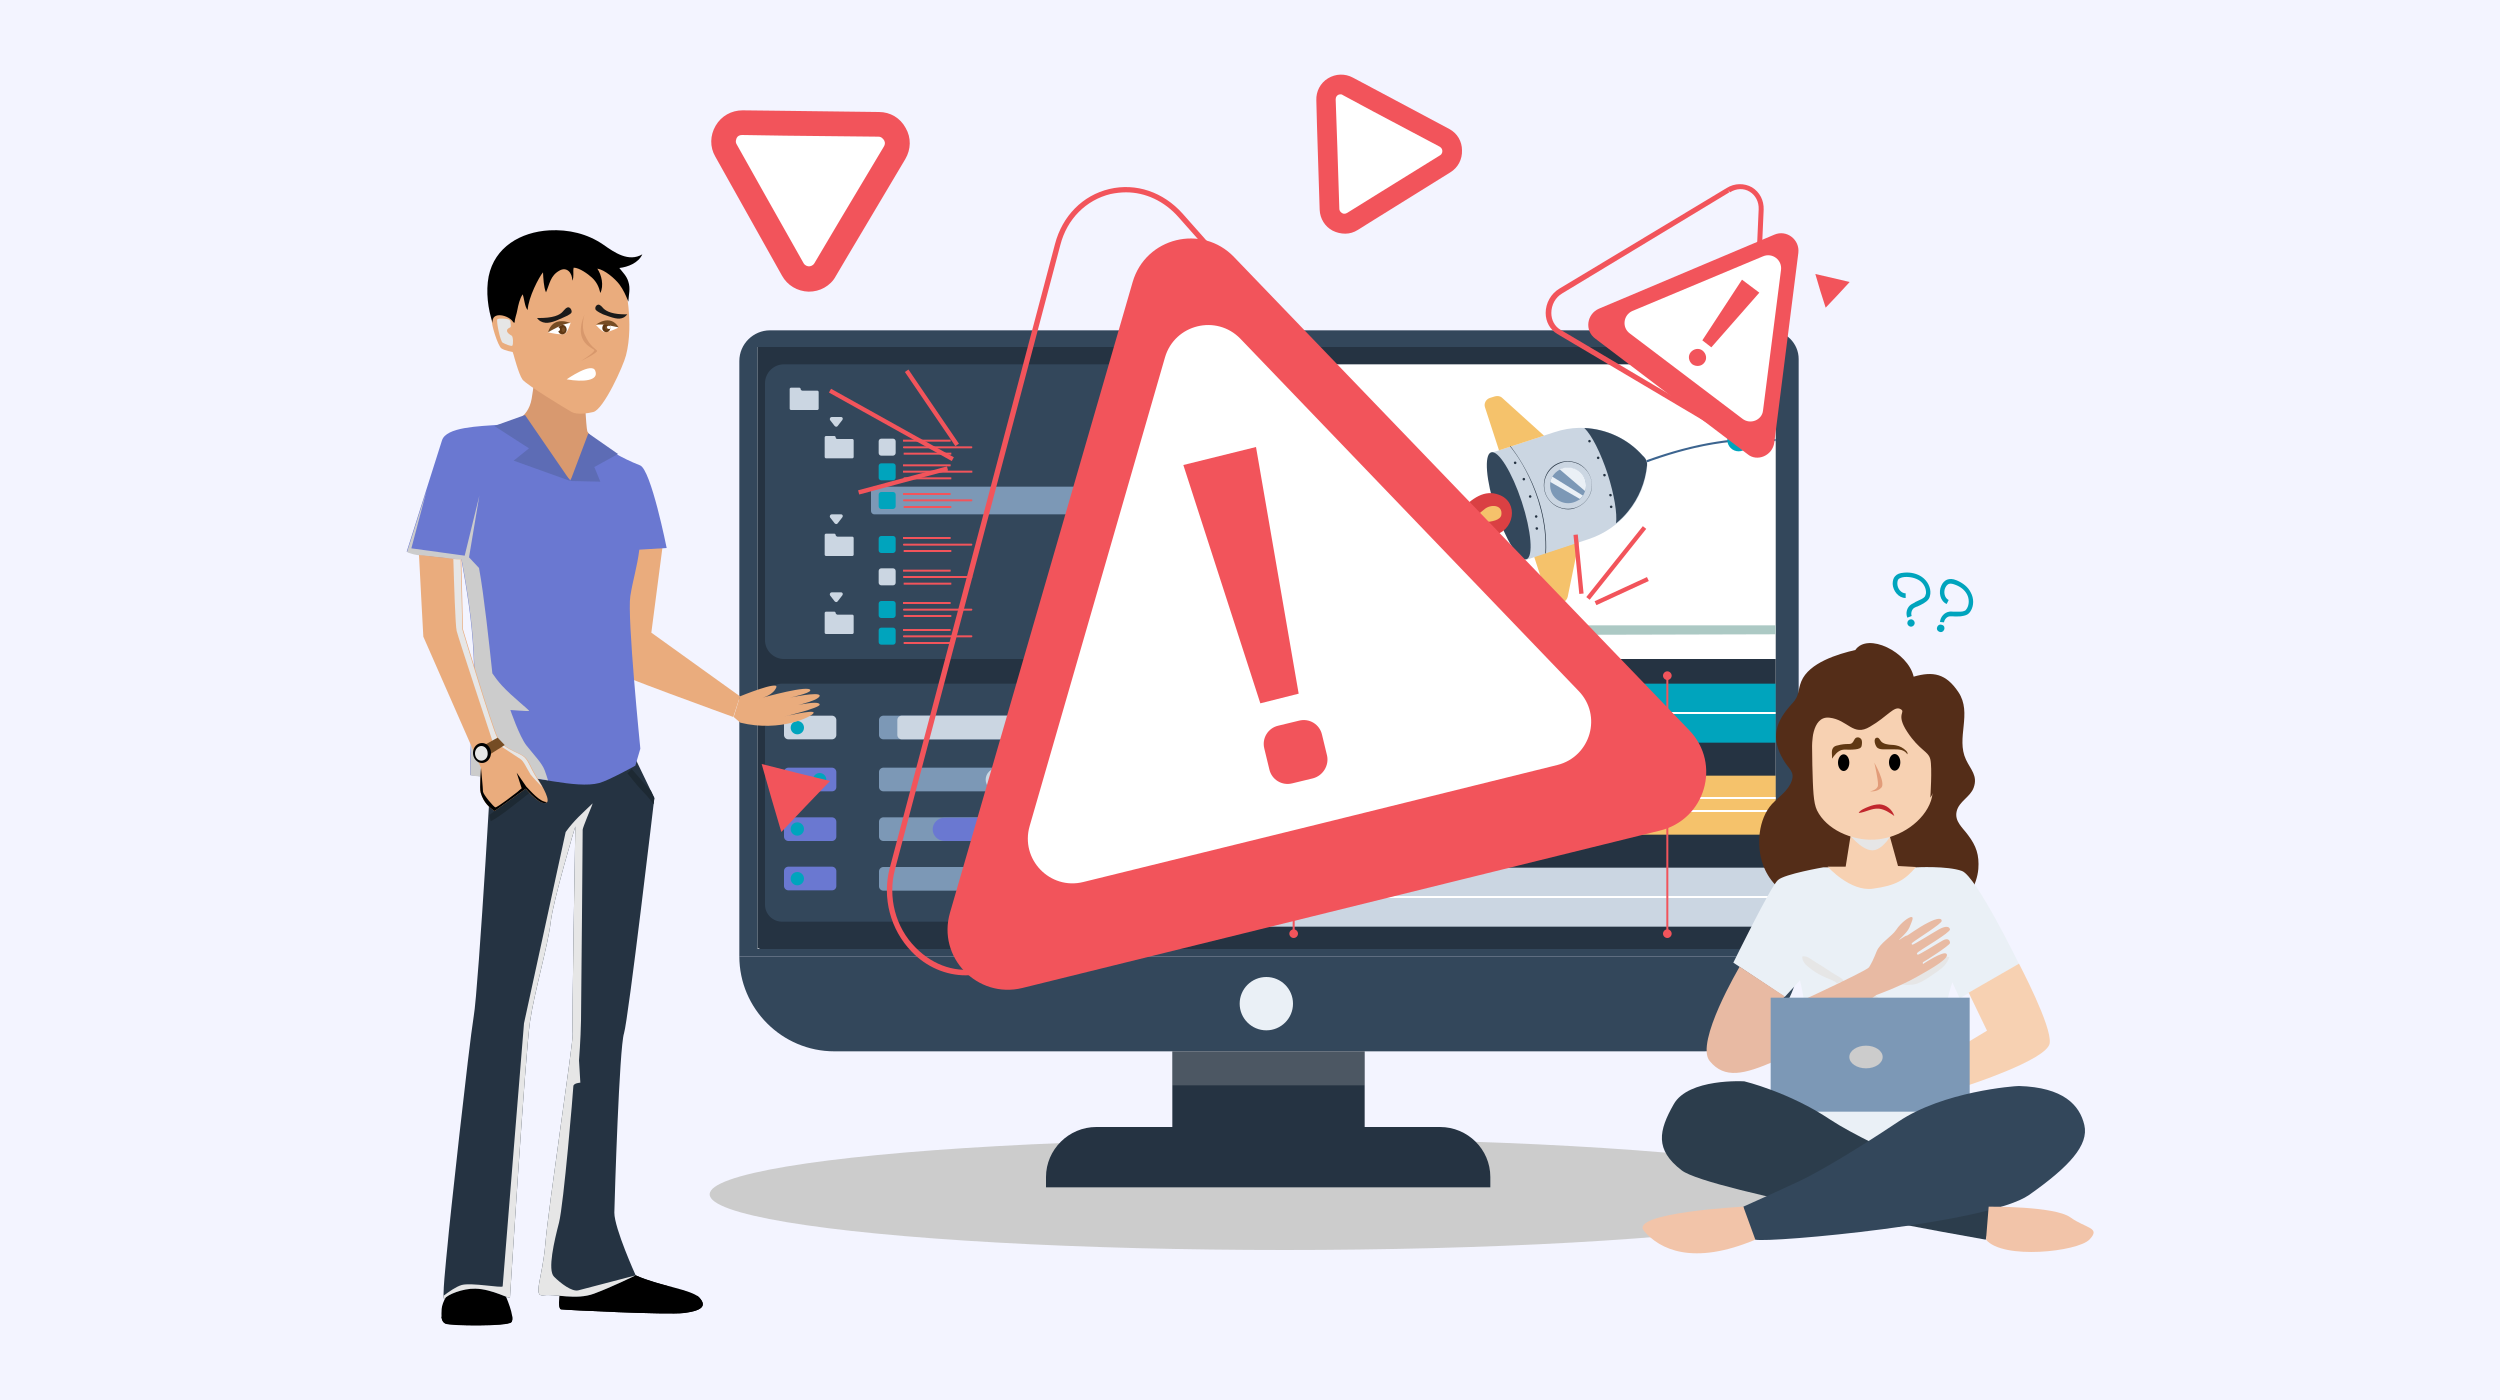 <?xml version="1.0" encoding="utf-8"?>
<!-- Generator: Adobe Illustrator 23.0.1, SVG Export Plug-In . SVG Version: 6.00 Build 0)  -->
<svg version="1.1" xmlns="http://www.w3.org/2000/svg" xmlns:xlink="http://www.w3.org/1999/xlink" x="0px" y="0px"
	 viewBox="0 0 750 420" style="enable-background:new 0 0 750 420;" xml:space="preserve">
<style type="text/css">
	.st0{fill:#F3F4FF;}
	.st1{fill:#CCCCCC;}
	.st2{fill:#33475B;}
	.st3{fill:#253342;}
	.st4{opacity:0.2;fill:#E6E6E6;}
	.st5{fill:#EAF0F6;}
	.st6{fill:url(#SVGID_1_);}
	.st7{clip-path:url(#SVGID_3_);}
	.st8{fill:#FFFFFF;}
	.st9{fill:#00A4BD;}
	.st10{fill:#F5C26B;}
	.st11{fill:#CBD6E2;}
	.st12{fill:#F2545B;}
	.st13{fill:#7C98B6;}
	.st14{fill:#6A78D1;}
	.st15{fill:#73A0D1;}
	.st16{fill:#ACC9C4;}
	.st17{fill:#DA4043;}
	.st18{fill:#321832;}
	.st19{fill:#3C648F;}
	.st20{fill:#542D18;}
	.st21{fill:#F7D1B2;}
	.st22{fill:#E6E6E6;}
	.st23{fill:#E8BAA3;}
	.st24{fill:#2C3D4C;}
	.st25{fill:#F2C4A9;}
	.st26{fill:#E29C79;}
	.st27{fill:#603813;}
	.st28{fill:#C1272D;}
	.st29{fill-rule:evenodd;clip-rule:evenodd;}
	.st30{fill-rule:evenodd;clip-rule:evenodd;fill:#253342;}
	.st31{fill-rule:evenodd;clip-rule:evenodd;fill:#E6E6E6;}
	.st32{fill-rule:evenodd;clip-rule:evenodd;fill:#1D2933;}
	.st33{fill-rule:evenodd;clip-rule:evenodd;fill:#EAAC7D;}
	.st34{fill-rule:evenodd;clip-rule:evenodd;fill:#6A78D1;}
	.st35{fill-rule:evenodd;clip-rule:evenodd;fill:#CCCCCC;}
	.st36{fill-rule:evenodd;clip-rule:evenodd;fill:#D8996F;}
	.st37{fill-rule:evenodd;clip-rule:evenodd;fill:#754C24;}
	.st38{fill-rule:evenodd;clip-rule:evenodd;fill:#5D6CB5;}
	.st39{fill:#EAAC7D;}
	.st40{fill:#1A1A1A;}
	.st41{fill:#D8986C;}
	.st42{fill:#754C24;}
</style>
<g id="Layer_2">
	<rect x="0" y="0" class="st0" width="750" height="420"/>
</g>
<g id="Layer_1">
	<g>
		<g>
			<ellipse class="st1" cx="385.4" cy="358.3" rx="172.5" ry="16.7"/>
			<path class="st2" d="M539.7,286.9H221.8V108.3c0-5.1,4.2-9.2,9.2-9.2h300c4.7,0,8.6,3.9,8.6,8.6V286.9z"/>
			<path class="st2" d="M511.2,315.4H250.3c-15.7,0-28.5-12.8-28.5-28.5l0,0h317.9l0,0C539.7,302.6,526.9,315.4,511.2,315.4z"/>
			<rect x="351.7" y="315.4" class="st3" width="57.7" height="32.2"/>
			<rect x="351.7" y="315.4" class="st4" width="57.7" height="10.2"/>
			<path class="st3" d="M447.2,356.2H313.8v-3.1c0-8.2,6.8-15,15.1-15h103.1c8.3,0,15.1,6.7,15.1,15V356.2z"/>
			<circle class="st5" cx="379.9" cy="301.1" r="8"/>
			<linearGradient id="SVGID_1_" gradientUnits="userSpaceOnUse" x1="379.945" y1="-198.753" x2="379.945" y2="311.003">
				<stop  offset="0" style="stop-color:#FFFFFF"/>
				<stop  offset="1" style="stop-color:#FFFFFF"/>
			</linearGradient>
			<rect x="227.3" y="104.1" class="st6" width="305.4" height="180.6"/>
			<g>
				<defs>
					<rect id="SVGID_2_" x="227.3" y="104.1" width="305.4" height="180.6"/>
				</defs>
				<clipPath id="SVGID_3_">
					<use xlink:href="#SVGID_2_"  style="overflow:visible;"/>
				</clipPath>
				<g class="st7">
					<path class="st3" d="M577.6,285H230c-3.6,0-6.5-2.9-6.5-6.5V108.7c0-2.7,2.2-4.8,4.8-4.8h349.3c3.6,0,6.5,2.9,6.5,6.5v168.2
						C584.1,282.1,581.2,285,577.6,285z"/>
					<path class="st2" d="M343.4,197.7H235.2c-3.1,0-5.7-2.5-5.7-5.7v-77c0-3.1,2.5-5.7,5.7-5.7h108.2c3.1,0,5.7,2.5,5.7,5.7v77
						C349.1,195.2,346.5,197.7,343.4,197.7z"/>
					<path class="st8" d="M566.8,197.7H360.3c-2.5,0-4.5-2-4.5-4.5v-79.4c0-2.5,2-4.5,4.5-4.5h206.5c2.5,0,4.5,2,4.5,4.5v79.4
						C571.3,195.7,569.3,197.7,566.8,197.7z"/>
					<path class="st2" d="M344,276.5H234.6c-2.8,0-5.1-2.3-5.1-5.1v-61.2c0-2.8,2.3-5.1,5.1-5.1H344c2.8,0,5.1,2.3,5.1,5.1v61.2
						C349.1,274.2,346.8,276.5,344,276.5z"/>
					<path class="st9" d="M568.1,222.8h-209c-1.8,0-3.2-1.5-3.2-3.2v-11.3c0-1.8,1.5-3.2,3.2-3.2h209c1.8,0,3.2,1.5,3.2,3.2v11.3
						C571.3,221.4,569.9,222.8,568.1,222.8z"/>
					<path class="st10" d="M568.1,250.4h-209c-1.8,0-3.2-1.5-3.2-3.2v-11.3c0-1.8,1.5-3.2,3.2-3.2h209c1.8,0,3.2,1.5,3.2,3.2v11.3
						C571.3,249,569.9,250.4,568.1,250.4z"/>
					<path class="st11" d="M568.1,278h-209c-1.8,0-3.2-1.5-3.2-3.2v-11.3c0-1.8,1.5-3.2,3.2-3.2h209c1.8,0,3.2,1.5,3.2,3.2v11.3
						C571.3,276.5,569.9,278,568.1,278z"/>
					<g>
						<rect x="355.8" y="239.1" class="st8" width="215.5" height="0.6"/>
					</g>
					<g>
						<rect x="355.8" y="243" class="st8" width="215.5" height="0.6"/>
					</g>
					<g>
						<rect x="355.8" y="268.8" class="st8" width="215.5" height="0.6"/>
					</g>
					<g>
						<rect x="355.8" y="213.6" class="st8" width="215.5" height="0.6"/>
					</g>
					<g>
						<g>
							<rect x="387.8" y="202.9" class="st12" width="0.6" height="77.9"/>
						</g>
						<path class="st12" d="M386.8,202.7c0-0.7,0.6-1.3,1.3-1.3s1.3,0.6,1.3,1.3c0,0.7-0.6,1.3-1.3,1.3S386.8,203.4,386.8,202.7z"/>
						<path class="st12" d="M386.8,280.1c0-0.7,0.6-1.3,1.3-1.3s1.3,0.6,1.3,1.3c0,0.7-0.6,1.3-1.3,1.3S386.8,280.8,386.8,280.1z"/>
					</g>
					<g>
						<g>
							<rect x="499.9" y="202.9" class="st12" width="0.6" height="77.9"/>
						</g>
						<path class="st12" d="M498.9,202.7c0-0.7,0.6-1.3,1.3-1.3s1.3,0.6,1.3,1.3c0,0.7-0.6,1.3-1.3,1.3S498.9,203.4,498.9,202.7z"/>
						<path class="st12" d="M498.9,280.1c0-0.7,0.6-1.3,1.3-1.3s1.3,0.6,1.3,1.3c0,0.7-0.6,1.3-1.3,1.3S498.9,280.8,498.9,280.1z"/>
					</g>
					<path class="st13" d="M336,221.8h-71c-0.7,0-1.3-0.6-1.3-1.3V216c0-0.7,0.6-1.3,1.3-1.3h71c0.7,0,1.3,0.6,1.3,1.3v4.5
						C337.2,221.2,336.7,221.8,336,221.8z"/>
					<path class="st11" d="M303.2,221.8h-32.7c-0.7,0-1.3-0.6-1.3-1.3V216c0-0.7,0.6-1.3,1.3-1.3h32.7c0.7,0,1.3,0.6,1.3,1.3v4.5
						C304.5,221.2,304,221.8,303.2,221.8z"/>
					<path class="st11" d="M249.6,221.8h-13.1c-0.7,0-1.3-0.6-1.3-1.3V216c0-0.7,0.6-1.3,1.3-1.3h13.1c0.7,0,1.3,0.6,1.3,1.3v4.5
						C250.9,221.2,250.3,221.8,249.6,221.8z"/>
					<path class="st14" d="M249.6,252.3h-13.1c-0.7,0-1.3-0.6-1.3-1.3v-4.5c0-0.7,0.6-1.3,1.3-1.3h13.1c0.7,0,1.3,0.6,1.3,1.3v4.5
						C250.9,251.7,250.3,252.3,249.6,252.3z"/>
					<path class="st14" d="M249.6,267.1h-13.1c-0.7,0-1.3-0.6-1.3-1.3v-4.5c0-0.7,0.6-1.3,1.3-1.3h13.1c0.7,0,1.3,0.6,1.3,1.3v4.5
						C250.9,266.6,250.3,267.1,249.6,267.1z"/>
					<path class="st14" d="M249.6,237.4h-13.1c-0.7,0-1.3-0.6-1.3-1.3v-4.5c0-0.7,0.6-1.3,1.3-1.3h13.1c0.7,0,1.3,0.6,1.3,1.3v4.5
						C250.9,236.9,250.3,237.4,249.6,237.4z"/>
					<path class="st13" d="M336,237.4h-71c-0.7,0-1.3-0.6-1.3-1.3v-4.5c0-0.7,0.6-1.3,1.3-1.3h71c0.7,0,1.3,0.6,1.3,1.3v4.5
						C337.2,236.9,336.7,237.4,336,237.4z"/>
					<path class="st11" d="M327.4,237.4h-28.1c-2,0-3.6-1.6-3.6-3.5l0,0c0-1.9,1.6-3.5,3.6-3.5h28.1c2,0,3.6,1.6,3.6,3.5l0,0
						C331,235.8,329.4,237.4,327.4,237.4z"/>
					<path class="st13" d="M336,252.3h-71c-0.7,0-1.3-0.6-1.3-1.3v-4.5c0-0.7,0.6-1.3,1.3-1.3h71c0.7,0,1.3,0.6,1.3,1.3v4.5
						C337.2,251.7,336.7,252.3,336,252.3z"/>
					<path class="st14" d="M311.5,252.3h-28.1c-2,0-3.6-1.6-3.6-3.5l0,0c0-1.9,1.6-3.5,3.6-3.5h28.1c2,0,3.6,1.6,3.6,3.5l0,0
						C315.1,250.7,313.5,252.3,311.5,252.3z"/>
					<path class="st13" d="M336,267.2h-71c-0.7,0-1.3-0.6-1.3-1.3v-4.5c0-0.7,0.6-1.3,1.3-1.3h71c0.7,0,1.3,0.6,1.3,1.3v4.5
						C337.2,266.7,336.7,267.2,336,267.2z"/>
					<path class="st11" d="M326.2,267.2h-32.7c-0.7,0-1.3-0.6-1.3-1.3v-4.5c0-0.7,0.6-1.3,1.3-1.3h32.7c0.7,0,1.3,0.6,1.3,1.3v4.5
						C327.5,266.7,326.9,267.2,326.2,267.2z"/>
					<path class="st11" d="M240.2,116.7L240.2,116.7c0-0.2-0.2-0.4-0.4-0.4h-2.5c-0.2,0-0.4,0.2-0.4,0.4v0.4v1v4.5
						c0,0.2,0.2,0.4,0.4,0.4h7.9c0.2,0,0.4-0.2,0.4-0.4v-5c0-0.2-0.2-0.4-0.4-0.4h-4.5C240.3,117.1,240.2,116.9,240.2,116.7z"/>
					<path class="st11" d="M250.7,131.2L250.7,131.2c0-0.2-0.2-0.4-0.4-0.4h-2.5c-0.2,0-0.4,0.2-0.4,0.4v0.4v1v4.5
						c0,0.2,0.2,0.4,0.4,0.4h7.9c0.2,0,0.4-0.2,0.4-0.4v-5c0-0.2-0.2-0.4-0.4-0.4h-4.5C250.9,131.7,250.7,131.5,250.7,131.2z"/>
					<path class="st11" d="M249.5,125.1h2.8c0.5,0,0.7,0.5,0.4,0.9l-1.4,1.8c-0.2,0.3-0.6,0.3-0.9,0l-1.4-1.8
						C248.8,125.6,249.1,125.1,249.5,125.1z"/>
					<path class="st11" d="M250.7,160.5L250.7,160.5c0-0.2-0.2-0.4-0.4-0.4h-2.5c-0.2,0-0.4,0.2-0.4,0.4v0.4v1v4.5
						c0,0.2,0.2,0.4,0.4,0.4h7.9c0.2,0,0.4-0.2,0.4-0.4v-5c0-0.2-0.2-0.4-0.4-0.4h-4.5C250.9,160.9,250.7,160.7,250.7,160.5z"/>
					<path class="st11" d="M249.5,154.3h2.8c0.5,0,0.7,0.5,0.4,0.9l-1.4,1.8c-0.2,0.3-0.6,0.3-0.9,0l-1.4-1.8
						C248.8,154.8,249.1,154.3,249.5,154.3z"/>
					<path class="st11" d="M250.7,183.9L250.7,183.9c0-0.2-0.2-0.4-0.4-0.4h-2.5c-0.2,0-0.4,0.2-0.4,0.4v0.4v1v4.5
						c0,0.2,0.2,0.4,0.4,0.4h7.9c0.2,0,0.4-0.2,0.4-0.4v-5c0-0.2-0.2-0.4-0.4-0.4h-4.5C250.9,184.3,250.7,184.1,250.7,183.9z"/>
					<path class="st11" d="M249.5,177.7h2.8c0.5,0,0.7,0.5,0.4,0.9l-1.4,1.8c-0.2,0.3-0.6,0.3-0.9,0l-1.4-1.8
						C248.8,178.2,249.1,177.7,249.5,177.7z"/>
					<g>
						<path class="st11" d="M267.9,136.7h-3.5c-0.4,0-0.8-0.3-0.8-0.8v-3.5c0-0.4,0.3-0.8,0.8-0.8h3.5c0.4,0,0.8,0.3,0.8,0.8v3.5
							C268.7,136.3,268.3,136.7,267.9,136.7z"/>
						<g>
							<path class="st12" d="M285.1,132.5H271c-0.1,0-0.1,0-0.1-0.1V132c0-0.1,0-0.1,0.1-0.1h14.1c0.1,0,0.1,0,0.1,0.1v0.4
								C285.2,132.5,285.1,132.5,285.1,132.5z"/>
							<path class="st12" d="M285.3,136.4h-14.1c-0.1,0-0.1,0-0.1-0.1v-0.4c0-0.1,0-0.1,0.1-0.1h14.1c0.1,0,0.1,0,0.1,0.1v0.4
								C285.4,136.3,285.4,136.4,285.3,136.4z"/>
							<path class="st12" d="M291.4,134.5h-20.2c-0.2,0-0.3-0.1-0.3-0.3l0,0c0-0.2,0.1-0.3,0.3-0.3h20.2c0.2,0,0.3,0.1,0.3,0.3l0,0
								C291.7,134.3,291.6,134.5,291.4,134.5z"/>
						</g>
					</g>
					<g>
						<path class="st9" d="M267.9,144.1h-3.5c-0.4,0-0.8-0.3-0.8-0.8v-3.5c0-0.4,0.3-0.8,0.8-0.8h3.5c0.4,0,0.8,0.3,0.8,0.8v3.5
							C268.7,143.7,268.3,144.1,267.9,144.1z"/>
						<g>
							<path class="st12" d="M285.1,139.9H271c-0.1,0-0.1,0-0.1-0.1v-0.4c0-0.1,0-0.1,0.1-0.1h14.1c0.1,0,0.1,0,0.1,0.1v0.4
								C285.2,139.8,285.1,139.9,285.1,139.9z"/>
							<path class="st12" d="M285.3,143.8h-14.1c-0.1,0-0.1,0-0.1-0.1v-0.4c0-0.1,0-0.1,0.1-0.1h14.1c0.1,0,0.1,0,0.1,0.1v0.4
								C285.4,143.7,285.4,143.8,285.3,143.8z"/>
							<path class="st12" d="M291.6,141.8H271c-0.1,0-0.1,0-0.1-0.1v-0.4c0-0.1,0-0.1,0.1-0.1h20.6c0.1,0,0.1,0,0.1,0.1v0.4
								C291.7,141.8,291.7,141.8,291.6,141.8z"/>
						</g>
					</g>
					<g>
						<path class="st9" d="M267.9,165.9h-3.5c-0.4,0-0.8-0.3-0.8-0.8v-3.5c0-0.4,0.3-0.8,0.8-0.8h3.5c0.4,0,0.8,0.3,0.8,0.8v3.5
							C268.7,165.5,268.3,165.9,267.9,165.9z"/>
						<g>
							<path class="st12" d="M285.1,161.7H271c-0.1,0-0.1,0-0.1-0.1v-0.4c0-0.1,0-0.1,0.1-0.1h14.1c0.1,0,0.1,0,0.1,0.1v0.4
								C285.2,161.7,285.1,161.7,285.1,161.7z"/>
							<path class="st12" d="M285.3,165.6h-14.1c-0.1,0-0.1,0-0.1-0.1v-0.4c0-0.1,0-0.1,0.1-0.1h14.1c0.1,0,0.1,0,0.1,0.1v0.4
								C285.4,165.6,285.4,165.6,285.3,165.6z"/>
							<path class="st12" d="M291.4,163.7h-20.2c-0.2,0-0.3-0.1-0.3-0.3l0,0c0-0.2,0.1-0.3,0.3-0.3h20.2c0.2,0,0.3,0.1,0.3,0.3l0,0
								C291.7,163.5,291.6,163.7,291.4,163.7z"/>
						</g>
					</g>
					<g>
						<path class="st11" d="M267.9,175.6h-3.5c-0.4,0-0.8-0.3-0.8-0.8v-3.5c0-0.4,0.3-0.8,0.8-0.8h3.5c0.4,0,0.8,0.3,0.8,0.8v3.5
							C268.7,175.3,268.3,175.6,267.9,175.6z"/>
						<g>
							<path class="st12" d="M285.1,171.5H271c-0.1,0-0.1,0-0.1-0.1V171c0-0.1,0-0.1,0.1-0.1h14.1c0.1,0,0.1,0,0.1,0.1v0.4
								C285.2,171.4,285.1,171.5,285.1,171.5z"/>
							<path class="st12" d="M285.3,175.4h-14.1c-0.1,0-0.1,0-0.1-0.1v-0.4c0-0.1,0-0.1,0.1-0.1h14.1c0.1,0,0.1,0,0.1,0.1v0.4
								C285.4,175.3,285.4,175.4,285.3,175.4z"/>
							<path class="st12" d="M291.4,173.4h-20.2c-0.2,0-0.3-0.1-0.3-0.3l0,0c0-0.2,0.1-0.3,0.3-0.3h20.2c0.2,0,0.3,0.1,0.3,0.3l0,0
								C291.7,173.3,291.6,173.4,291.4,173.4z"/>
						</g>
					</g>
					<g>
						<path class="st9" d="M267.9,185.4h-3.5c-0.4,0-0.8-0.3-0.8-0.8v-3.5c0-0.4,0.3-0.8,0.8-0.8h3.5c0.4,0,0.8,0.3,0.8,0.8v3.5
							C268.7,185,268.3,185.4,267.9,185.4z"/>
						<g>
							<path class="st12" d="M285.1,181.2H271c-0.1,0-0.1,0-0.1-0.1v-0.4c0-0.1,0-0.1,0.1-0.1h14.1c0.1,0,0.1,0,0.1,0.1v0.4
								C285.2,181.2,285.1,181.2,285.1,181.2z"/>
							<path class="st12" d="M285.3,185.1h-14.1c-0.1,0-0.1,0-0.1-0.1v-0.4c0-0.1,0-0.1,0.1-0.1h14.1c0.1,0,0.1,0,0.1,0.1v0.4
								C285.4,185.1,285.4,185.1,285.3,185.1z"/>
							<path class="st12" d="M291.4,183.2h-20.2c-0.2,0-0.3-0.1-0.3-0.3l0,0c0-0.2,0.1-0.3,0.3-0.3h20.2c0.2,0,0.3,0.1,0.3,0.3l0,0
								C291.7,183,291.6,183.2,291.4,183.2z"/>
						</g>
					</g>
					<g>
						<path class="st9" d="M267.9,193.4h-3.5c-0.4,0-0.8-0.3-0.8-0.8v-3.5c0-0.4,0.3-0.8,0.8-0.8h3.5c0.4,0,0.8,0.3,0.8,0.8v3.5
							C268.7,193.1,268.3,193.4,267.9,193.4z"/>
						<g>
							<path class="st12" d="M285.1,189.3H271c-0.1,0-0.1,0-0.1-0.1v-0.4c0-0.1,0-0.1,0.1-0.1h14.1c0.1,0,0.1,0,0.1,0.1v0.4
								C285.2,189.2,285.1,189.3,285.1,189.3z"/>
							<path class="st12" d="M285.3,193.2h-14.1c-0.1,0-0.1,0-0.1-0.1v-0.4c0-0.1,0-0.1,0.1-0.1h14.1c0.1,0,0.1,0,0.1,0.1v0.4
								C285.4,193.1,285.4,193.2,285.3,193.2z"/>
							<path class="st12" d="M291.4,191.2h-20.2c-0.2,0-0.3-0.1-0.3-0.3l0,0c0-0.2,0.1-0.3,0.3-0.3h20.2c0.2,0,0.3,0.1,0.3,0.3l0,0
								C291.7,191.1,291.6,191.2,291.4,191.2z"/>
						</g>
					</g>
					<path class="st15" d="M342.1,135.5h-3c-0.4,0-0.7-0.3-0.7-0.7v-3c0-0.4,0.3-0.7,0.7-0.7h3c0.4,0,0.7,0.3,0.7,0.7v3
						C342.8,135.2,342.5,135.5,342.1,135.5z"/>
					<path class="st15" d="M342.1,144.1h-3c-0.4,0-0.7-0.3-0.7-0.7v-3c0-0.4,0.3-0.7,0.7-0.7h3c0.4,0,0.7,0.3,0.7,0.7v3
						C342.8,143.8,342.5,144.1,342.1,144.1z"/>
					<path class="st15" d="M342.1,152.3h-3c-0.4,0-0.7-0.3-0.7-0.7v-3c0-0.4,0.3-0.7,0.7-0.7h3c0.4,0,0.7,0.3,0.7,0.7v3
						C342.8,152,342.5,152.3,342.1,152.3z"/>
					<path class="st15" d="M342.1,165.6h-3c-0.4,0-0.7-0.3-0.7-0.7v-3c0-0.4,0.3-0.7,0.7-0.7h3c0.4,0,0.7,0.3,0.7,0.7v3
						C342.8,165.3,342.5,165.6,342.1,165.6z"/>
					<path class="st15" d="M342.1,175h-3c-0.4,0-0.7-0.3-0.7-0.7v-3c0-0.4,0.3-0.7,0.7-0.7h3c0.4,0,0.7,0.3,0.7,0.7v3
						C342.8,174.7,342.5,175,342.1,175z"/>
					<path class="st13" d="M343.9,154.3h-81.6c-0.6,0-1-0.5-1-1V147c0-0.6,0.5-1,1-1h81.6c0.6,0,1,0.5,1,1v6.2
						C344.9,153.8,344.4,154.3,343.9,154.3z"/>
					<path class="st15" d="M342.1,183.4h-3c-0.4,0-0.7-0.3-0.7-0.7v-3c0-0.4,0.3-0.7,0.7-0.7h3c0.4,0,0.7,0.3,0.7,0.7v3
						C342.8,183.1,342.5,183.4,342.1,183.4z"/>
					<path class="st15" d="M342.1,192.8h-3c-0.4,0-0.7-0.3-0.7-0.7v-3c0-0.4,0.3-0.7,0.7-0.7h3c0.4,0,0.7,0.3,0.7,0.7v3
						C342.8,192.5,342.5,192.8,342.1,192.8z"/>
					<g>
						<path class="st9" d="M267.9,152.7h-3.5c-0.4,0-0.8-0.3-0.8-0.8v-3.5c0-0.4,0.3-0.8,0.8-0.8h3.5c0.4,0,0.8,0.3,0.8,0.8v3.5
							C268.7,152.3,268.3,152.7,267.9,152.7z"/>
						<g>
							<path class="st12" d="M285.1,148.5H271c-0.1,0-0.1,0-0.1-0.1V148c0-0.1,0-0.1,0.1-0.1h14.1c0.1,0,0.1,0,0.1,0.1v0.4
								C285.2,148.4,285.1,148.5,285.1,148.5z"/>
							<path class="st12" d="M285.3,152.4h-14.1c-0.1,0-0.1,0-0.1-0.1v-0.4c0-0.1,0-0.1,0.1-0.1h14.1c0.1,0,0.1,0,0.1,0.1v0.4
								C285.4,152.3,285.4,152.4,285.3,152.4z"/>
							<path class="st12" d="M291.4,150.4h-20.2c-0.2,0-0.3-0.1-0.3-0.3l0,0c0-0.2,0.1-0.3,0.3-0.3h20.2c0.2,0,0.3,0.1,0.3,0.3l0,0
								C291.7,150.3,291.6,150.4,291.4,150.4z"/>
						</g>
					</g>
					<ellipse class="st9" cx="239.2" cy="218.3" rx="2" ry="2"/>
					<ellipse class="st9" cx="239.2" cy="248.7" rx="2" ry="2"/>
					<ellipse class="st9" cx="239.2" cy="263.6" rx="2" ry="2"/>
					<ellipse class="st9" cx="245.9" cy="233.9" rx="2" ry="2"/>
					<g>
						<path class="st16" d="M565.8,188.9c0,0.4-0.3,0.7-0.9,0.9c-0.6,0.2-1.3,0.4-2.2,0.4l-70.8,0.2l-126.6,0.3
							c-1.9,0-3.3-0.7-3.2-1.4l0.1-0.5c0.2-0.7,1.5-1.2,3.1-1.2h197.3C564.4,187.6,565.8,188.2,565.8,188.9z"/>
						<path class="st17" d="M415.2,190.4l-51.8,0.3c-0.8,0-1.4-0.7-1.3-1.4l0.1-0.5c0.1-0.7,0.6-1.2,1.3-1.2h51L415.2,190.4z"/>
						<path class="st18" d="M412.2,188.7c0-1.4,1.1-2.5,2.5-2.5c1.4,0,2.5,1.1,2.5,2.5c0,1.4-1.1,2.5-2.5,2.5
							C413.4,191.2,412.2,190.1,412.2,188.7z"/>
					</g>
					<g>
						<path class="st19" d="M362.8,171.9c7.4-10.3,17.1-19.9,29.7-23.2c6.2-1.7,12.9-1.8,19.1,0.2c3.4,1.1,6.5,3,9.7,4.5
							c2.8,1.3,5.8,2.3,8.9,2.8c13.2,2.4,26.4-1.9,38.4-7c13.1-5.5,25.9-11.6,39.8-14.8c14.8-3.4,31-3.5,44.9,3.4
							c0.4,0.2,0.8-0.4,0.4-0.6c-11.9-5.8-25.7-6.8-38.7-4.7c-14.2,2.2-27.5,7.8-40.5,13.5c-12.9,5.7-26.7,11.5-41.2,10
							c-3.5-0.4-7-1.2-10.3-2.6c-3.1-1.3-5.9-3-9-4.3c-5.8-2.5-12.3-2.9-18.5-1.8c-14.2,2.6-25.1,12.9-33.2,24.3
							C361.9,171.9,362.5,172.2,362.8,171.9L362.8,171.9z"/>
					</g>
					<g>
						<path class="st10" d="M473.7,162.5l-13.5,4.4l4.2,12.9c0.4,1.2,1.6,1.8,2.8,1.4l1.6-0.5c0.8-0.2,1.3-0.9,1.5-1.6L473.7,162.5z
							"/>
						<path class="st11" d="M458,167.9l-10.5-32.1l19-6.2c9.4-3.1,19.8-0.3,26.4,7.1l0.5,0.5c0.6,0.7,0.9,1.5,0.8,2.4v0
							c-0.9,10.3-7.9,19-17.8,22.2L458,167.9z"/>
						<path class="st2" d="M482.3,142.2c-2.1-6.4-4.8-11.7-7-13.8c6.6,0.3,13,3.2,17.5,8.3l0.5,0.5c0.6,0.7,0.9,1.5,0.8,2.4
							c-0.5,5.1-2.5,9.9-5.6,13.7c-1.1,1.4-2.3,2.6-3.7,3.7C485.2,154.1,484.3,148.5,482.3,142.2z"/>
						
							<ellipse transform="matrix(0.95 -0.313 0.313 0.95 -24.803 149.082)" class="st2" cx="452.5" cy="151.9" rx="4.1" ry="16.9"/>
						<g>
							<path class="st17" d="M439.5,163.4c0,0,1.8-1.8,8.3-2.8s8.1-10,1.8-12.2c-4.1-1.5-7.8,0.7-12.2,5.5c-2.2,2.4-7.6,2.9-7.6,2.9
								s2.4,2.9,5.6,3.4c3.5,0.6,5.8-0.5,5.8-0.5C438.7,160.8,439.5,163.4,439.5,163.4z"/>
							<path class="st10" d="M440.3,156.5c0,0,3.2-2.1,5-3.7c1.8-1.6,5.6-1.5,5.1,1.7C449.8,157.6,440.3,156.5,440.3,156.5z"/>
						</g>
						<g>
							<g>
								<path class="st3" d="M470.4,152.8c-1.1,0-2.2-0.3-3.3-0.8c-1.7-0.9-3-2.4-3.6-4.2c-1.2-3.8,0.8-7.9,4.6-9.1l0,0
									c1.8-0.6,3.8-0.4,5.5,0.4c1.7,0.9,3,2.4,3.6,4.2c0.6,1.8,0.5,3.8-0.4,5.5c-0.9,1.7-2.4,3-4.2,3.6
									C471.9,152.7,471.2,152.8,470.4,152.8z M468.2,138.9c-3.7,1.2-5.8,5.2-4.6,8.9c1.2,3.7,5.3,5.7,9,4.5
									c3.7-1.2,5.8-5.2,4.6-8.9c-1-3-3.8-4.9-6.8-4.9C469.7,138.5,468.9,138.6,468.2,138.9L468.2,138.9z"/>
							</g>
						</g>
						<g>
							<path class="st13" d="M472.1,150.7c-2.8,0.9-5.9-0.6-6.8-3.4c-0.3-0.9-0.3-1.9-0.2-2.7c0.1-0.6,0.3-1.1,0.6-1.6
								c0.5-0.9,1.3-1.6,2.2-2.1c0.3-0.1,0.5-0.2,0.8-0.3c2.8-0.9,5.9,0.6,6.8,3.4c0.4,1.1,0.3,2.3,0,3.4c-0.1,0.4-0.4,0.9-0.6,1.3
								c-0.3,0.4-0.6,0.8-0.9,1.1C473.4,150.1,472.8,150.5,472.1,150.7z"/>
							<path class="st5" d="M475.5,147.3l-7.6-6.5c0.3-0.1,0.5-0.2,0.8-0.3c2.8-0.9,5.9,0.6,6.8,3.4
								C475.9,145.1,475.9,146.2,475.5,147.3z"/>
							<path class="st5" d="M474,149.7l-8.9-5.1c0.1-0.6,0.3-1.1,0.6-1.6l9.2,5.7C474.7,149,474.3,149.3,474,149.7z"/>
						</g>
						<path class="st10" d="M463.2,130.7l-13.5,4.4l-4.2-12.9c-0.4-1.2,0.3-2.4,1.4-2.8l1.6-0.5c0.8-0.2,1.6-0.1,2.2,0.5
							L463.2,130.7z"/>
						<g>
							<path class="st3" d="M481.2,142.2c0.2-0.1,0.4,0,0.5,0.2c0.1,0.2,0,0.4-0.2,0.5c-0.2,0.1-0.4,0-0.5-0.2
								C480.9,142.4,481,142.2,481.2,142.2z"/>
							<path class="st3" d="M479.3,137c0.2-0.1,0.4,0,0.5,0.2s0,0.4-0.2,0.5c-0.2,0.1-0.4,0-0.5-0.2
								C479,137.3,479.1,137.1,479.3,137z"/>
							<path class="st3" d="M483,148.2c0.2-0.1,0.4,0,0.5,0.2s0,0.4-0.2,0.5c-0.2,0.1-0.4,0-0.5-0.2
								C482.7,148.4,482.8,148.2,483,148.2z"/>
							<path class="st3" d="M476.7,132c0.2-0.1,0.4,0,0.5,0.2c0.1,0.2,0,0.4-0.2,0.5c-0.2,0.1-0.4,0-0.5-0.2
								C476.4,132.3,476.5,132.1,476.7,132z"/>
							<path class="st3" d="M483.2,151.7c0.2-0.1,0.4,0,0.5,0.2s0,0.4-0.2,0.5c-0.2,0.1-0.4,0-0.5-0.2
								C482.9,152,483,151.8,483.2,151.7z"/>
						</g>
						<g>
							<path class="st3" d="M458.9,148.6c0.2-0.1,0.4,0,0.5,0.2c0.1,0.2,0,0.4-0.2,0.5c-0.2,0.1-0.4,0-0.5-0.2
								C458.6,148.9,458.7,148.7,458.9,148.6z"/>
							<path class="st3" d="M457,143.4c0.2-0.1,0.4,0,0.5,0.2c0.1,0.2,0,0.4-0.2,0.5c-0.2,0.1-0.4,0-0.5-0.2
								C456.7,143.7,456.8,143.5,457,143.4z"/>
							<path class="st3" d="M460.7,154.6c0.2-0.1,0.4,0,0.5,0.2c0.1,0.2,0,0.4-0.2,0.5c-0.2,0.1-0.4,0-0.5-0.2
								C460.4,154.9,460.5,154.7,460.7,154.6z"/>
							<path class="st3" d="M454.4,138.5c0.2-0.1,0.4,0,0.5,0.2c0.1,0.2,0,0.4-0.2,0.5c-0.2,0.1-0.4,0-0.5-0.2
								C454.1,138.7,454.2,138.5,454.4,138.5z"/>
							<path class="st3" d="M460.9,158.2c0.2-0.1,0.4,0,0.5,0.2s0,0.4-0.2,0.5c-0.2,0.1-0.4,0-0.5-0.2
								C460.6,158.4,460.7,158.2,460.9,158.2z"/>
						</g>
						<g>
							<path class="st3" d="M463.8,166l-0.2,0c0.5-9.4-2.4-17.6-4.9-22.9c-2.7-5.7-5.6-9.1-5.7-9.2l0.1-0.1c0,0,2.9,3.5,5.7,9.2
								C461.4,148.3,464.3,156.5,463.8,166z"/>
						</g>
					</g>
					<ellipse class="st9" cx="398.4" cy="147.2" rx="3.4" ry="3.4"/>
					<ellipse class="st9" cx="521.6" cy="132" rx="3.4" ry="3.4"/>
					<ellipse class="st9" cx="554.8" cy="137.3" rx="3.4" ry="3.4"/>
				</g>
			</g>
		</g>
		<path class="st12" d="M289.7,292.6c-5.9,0-11.8-2.5-16.2-7.1c-6.4-6.6-8.9-16.2-6.6-25l49.6-187.3l0.8,0.2l-0.8-0.2
			c2.2-8.4,8.3-14.6,16.3-16.5c8-1.9,16.2,0.9,22,7.4l128.4,145.1c6.1,6.9,8.2,16.6,5.4,25.3c-2.5,7.8-8.4,13.5-16,15.3l-178,42.2
			C293,292.4,291.3,292.6,289.7,292.6z M337.8,57.7c-1.5,0-3.1,0.2-4.6,0.5c-7.4,1.8-13.1,7.5-15.1,15.3l-49.6,187.3
			c-2.2,8.3,0.1,17.4,6.2,23.5c5.4,5.5,12.6,7.8,19.6,6.1l178-42.2c7.1-1.7,12.5-6.9,14.8-14.2c2.6-8.2,0.7-17.3-5.1-23.8
			L353.6,65.2C349.3,60.3,343.6,57.7,337.8,57.7z"/>
		<path class="st12" d="M518.4,129.4c-1.3,0-2.5-0.3-3.6-1l-47.6-28.2c-2.2-1.3-3.5-3.7-3.5-6.3c0-3,1.6-5.8,4.1-7.3L518,56.4
			c2.4-1.5,5.3-1.5,7.6-0.2c2.3,1.4,3.6,3.9,3.5,6.7l-2.6,58.5c-0.1,3-1.8,5.7-4.4,7.1C520.9,129.1,519.7,129.4,518.4,129.4z
			 M518.4,57l0.4,0.7L468.7,88c-2.1,1.2-3.3,3.5-3.3,5.9c0,2.1,1,4,2.7,5l47.6,28.2c1.7,1,3.8,1,5.7,0c2.1-1.1,3.5-3.4,3.6-5.8
			l2.6-58.5c0.1-2.2-0.9-4.2-2.7-5.3c-1.8-1.1-4-1-5.9,0.2L518.4,57z"/>
		<g>
			<path class="st8" d="M345.9,102.3c3.5-12,18.6-15.8,27.3-6.7l60.6,63l60.6,63c8.7,9,4.3,24-7.8,27l-84.9,21l-84.9,21
				c-12.1,3-23-8.3-19.5-20.3l24.3-84L345.9,102.3z"/>
			<path class="st12" d="M506.8,219.1l-68.3-71l-68.3-71c-9.6-10-26.5-5.9-30.4,7.5l-27.4,94.6l-27.4,94.6
				c-3.9,13.4,8.2,25.9,21.7,22.6l95.6-23.6l95.6-23.6C511.6,245.9,516.5,229.2,506.8,219.1z M467.2,229.5l-71.1,17.6L325,264.6
				c-10,2.5-19-6.8-16.1-16.8l20.3-70.3l20.3-70.3c2.9-9.9,15.4-13,22.6-5.6l50.7,52.8l50.7,52.8C480.8,214.6,477.2,227,467.2,229.5
				z"/>
			<polygon class="st12" points="389.6,208.1 378.1,211 355,139.5 376.8,134.1 			"/>
			<path class="st12" d="M393.9,233.5l-6.2,1.5c-3.1,0.8-6.2-1.1-6.9-4.2l-1.5-6.2c-0.8-3.1,1.1-6.2,4.2-6.9l6.2-1.5
				c3.1-0.8,6.2,1.1,6.9,4.2l1.5,6.2C398.8,229.6,396.9,232.7,393.9,233.5z"/>
		</g>
		<g>
			<path class="st8" d="M529.3,75.1c3.3-1.4,7,1.3,6.5,4.9l-3.2,25.2l-3.2,25.2c-0.5,3.6-4.6,5.4-7.5,3.2l-20.2-15.3l-20.2-15.3
				c-2.9-2.2-2.3-6.7,1-8.1l23.4-9.8L529.3,75.1z"/>
			<path class="st12" d="M532.3,132.7l3.6-28.4l3.6-28.4c0.5-4-3.5-7.1-7.2-5.5l-26.3,11.1l-26.3,11.1c-3.7,1.6-4.4,6.6-1.1,9
				l22.8,17.3l22.8,17.3C527.1,138.7,531.8,136.7,532.3,132.7z M522.7,125.6l-16.9-12.8L488.9,100c-2.4-1.8-1.9-5.5,0.8-6.7
				l19.6-8.2l19.6-8.2c2.8-1.2,5.8,1.1,5.4,4.1l-2.7,21.1l-2.7,21.1C528.6,126,525.1,127.5,522.7,125.6z"/>
			<polygon class="st12" points="513.4,104.2 510.7,102.1 522.6,83.9 527.8,87.8 			"/>
			<path class="st12" d="M507.7,109.3L507.7,109.3c-1.1-0.9-1.4-2.5-0.5-3.6h0c0.9-1.1,2.5-1.4,3.6-0.5l0,0c1.1,0.9,1.4,2.5,0.5,3.6
				l0,0C510.5,109.9,508.9,110.1,507.7,109.3z"/>
		</g>
		<g>
			<path class="st20" d="M556.6,195c-5.2,1.2-13.9,3.8-16.2,9.4c-1.1,2.7-0.5,4.3-2.7,6.6c-5,5.4-6.7,10.3-2.6,17.1
				c1.5,2.6,3.4,3.4,2.4,6.2c-1,2.9-3.9,4.8-5.9,6.9c-4.1,4.5-4.8,12.5-2.7,18.2c1.6,4.5,5,8.3,9.6,9.8c8.5,2.8,17.8,3.9,26.8,5.3
				c6.1,1,16.5,3.5,21.4-1.1c3.5-3.2,6.4-8,6.8-12.7c0.3-4.2-0.6-6.9-3.1-10.2c-1.6-2.2-4.1-4.1-3.4-7.1c0.7-3,4.1-4.3,5.1-7.1
				c1.3-3.6-0.9-5.4-2.3-8.4c-3.1-6.5,2-13.9-2.3-20.3c-3.7-5.5-7.5-6.3-13.4-4.6C572.4,195.6,560.3,189.6,556.6,195z"/>
			<path class="st5" d="M585.7,294.7c0,0-3.6,10.6-1.9,14.4c0.4,0.9,0.7,1.8,1,2.9c0.6,1.9,1.1,4.1,1.4,6.2c0.3,1.6,0.5,3.2,0.7,4.7
				c0.5,4.2,0.7,7.4,0.7,7.4s-22.6,12.6-30.3,12.6s-20.5-11.1-20.8-12.8c-0.1-0.7,0-3,0.4-5.9c0.2-1.1,0.4-2.3,0.6-3.5
				c0.7-3.6,1.9-7.4,3.6-10.3c0.2-0.4,0.4-0.9,0.5-1.5c0.9-4.7-1.6-14.8-1.6-14.8l-4.6,5L520,288.8c0,0,11.3-23.1,13.4-24.8
				c2-1.8,13.6-3.8,13.6-3.8h27.8c0,0,9.4-0.5,13.8,1.1c4.3,1.6,17.1,27.9,17.1,27.9l-17.8,10.3L585.7,294.7z"/>
			<path class="st21" d="M555.5,248.7l-1.8,11.3h-5.4c0,0,6.8,7.6,13.6,6.6c6.8-0.9,9.6-2.6,12.9-6.5l-5.4-0.3l-3.1-11.2H555.5z"/>
			<path class="st22" d="M554.5,250c0,0,3.8,5,7.1,5.1c3.3,0.1,6.2-5.2,6.2-5.5C567.8,249.4,554.5,250,554.5,250z"/>
			<path class="st21" d="M543.7,219.8c-0.1,2.2-0.1,5.6,0,9.7c0.2,7.5,0.3,11.3,1.4,13.6c2.8,5.7,10.3,9.1,17.2,8.8
				c7.9-0.4,15-5.7,17-11.7c0.5-1.5,0.6-3.1,0.8-6.3c0.2-2.7,0.5-7.2-0.5-12c-1-4.8-2.1-10-6.4-13.4c-6.1-4.6-14.1-2.3-16.5-1.6
				c-1.2,0.3-11.5,3.4-12.8,10.6C543.6,218.4,543.6,219.2,543.7,219.8z"/>
			<path class="st22" d="M584.9,312c-3.6-1.8-7.1-4-10.6-6c-3.3-1.9-6.6-3.6-9.7-5.8c-1-0.7-2-1.8-3.2-2.3
				c-3.1,3.5-8.3,5.5-12.2,7.8c-2.2,1.3-5,2.1-7.5,3.2c-0.1,0.6-0.3,1.1-0.5,1.5c-1.7,2.9-2.8,6.7-3.6,10.3c1.5-0.3,3.4-1.6,4.6-2.3
				c1.5-0.8,2.7-2,4.1-3.1c2.5-2,5.3-3.9,7.9-5.8c3.1-2.2,5.1-4.6,7.3-7.6c3.9,4.8,9.6,8.1,14.8,11.2c2.2,1.3,4.4,2.5,6.7,3.6
				c1,0.5,2.2,1.4,3.2,1.5L584.9,312z"/>
			<path class="st22" d="M551.1,295.1c-0.4-0.8-2.7-1.5-3.5-1.9c-1.4-0.6-2.7-1.3-3.9-2.2c-1.3-1-3.2-2.2-3-4.1c1.3-0.1,2,0.4,3,1.1
				c1.3,0.9,2.8,1.7,4.1,2.6c1.1,0.8,2.3,1.5,3.5,2.2c0.6,0.4,1.8,0.9,1.8,1.8C552.3,294.6,551.2,294.7,551.1,295.1z"/>
			<path class="st22" d="M573.1,295.4c2.6,0.2,5.8-2.4,7.9-3.8c1.9-1.3,3.1-2.4,3.8-4.5c-1.2-0.1-2.5-0.1-3.6,0.3
				c-1.9,0.8-3.8,2.2-5.6,3.2c-1.4,0.8-6.2,2.5-6,4.7C570.9,295.3,572.1,295.6,573.1,295.4z"/>
			<path class="st5" d="M587.7,330.2c0,0-22.6,12.6-30.3,12.6s-20.5-11.1-20.8-12.8c-0.1-0.7,0-3,0.4-5.9c1.2-0.1,2.5,0,3.4,0
				c7.2,0,13.8,3.3,20.9,3.5c8.4,0.3,17.7-2.4,25.7-4.8C587.5,327,587.7,330.2,587.7,330.2z"/>
			<path class="st23" d="M521.9,290c0,0-13.5,22.8-9,28.3c4.5,5.5,10.4,4,19.6,0c9.2-4,30.4-19.8,30.4-19.8s6.3-2.2,11.9-5.3
				s10-5.8,9.2-7c-0.8-1.2-7.1,3-7.1,3s-0.2-0.5,0.1-0.6s8-5,8-5.7c0-0.8-0.6-1.6-2.1-0.8c-1.5,0.8-7.3,4.5-7.6,4.3
				c-0.3-0.2-0.4-0.4,0.3-0.9c0.7-0.6,9.6-5.8,9.4-6.7c-0.2-0.9-1.3-1.1-3.3,0c-2,1.1-7.8,4.8-8,4.6c-0.2-0.2-0.6-0.2,0.7-1.1
				c1.2-0.9,8.1-5.2,8.1-6c0.1-0.9-1.2-1-4.1,0.5c-3,1.5-6.2,4-6.4,3.9c-0.3-0.1-2.3,1.4-2.3,1.3c0-0.2,2.4-2.1,3.1-3.7
				c0.7-1.7,1.4-3.1,0.7-3.2c-0.8-0.1-3.3,1.8-4.6,3.8c-1.3,2-4.9,4-5.9,6.5c-1,2.5-1.5,3.5-2.3,4.8c-0.8,1.2-29,14.1-29,14.1
				l3.7-5.4L521.9,290z"/>
			<path class="st21" d="M614.9,313c-0.8,5-25.1,12.8-25.1,12.8V313l6.3-3.8l-5.5-11.4l15.1-8.7C605.7,289.2,615.7,308,614.9,313z"
				/>
			<rect x="531.2" y="299.3" class="st13" width="59.7" height="34.2"/>
			<path class="st24" d="M523.3,324.4c0,0-16.8-1-21.2,6.9c-4.5,7.9-5.7,13.6,2.4,19.8c8.1,6.3,91.2,20.8,91.2,20.8l4-11.9
				c0,0-38.1-15.8-50.6-24.1C536.7,327.6,523.3,324.4,523.3,324.4z"/>
			<path class="st2" d="M605.7,325.8c-1.4,0-22.7,1.6-36.2,10.7c-13.6,9.1-24.2,15.2-29.2,17.6s-17.3,7.9-17.3,7.9s-0.8,8.9,3.6,9.9
				c4.5,1,70-4.9,82.1-13.4s18-15,16.6-21S619,326.2,605.7,325.8z"/>
			<path class="st25" d="M493.2,369.3c4.7,5.5,14.6,10.5,33.4,2.6l-3.6-9.9C522.9,362,488.6,363.8,493.2,369.3z"/>
			<path class="st25" d="M596.6,362c0,0,19.8-0.2,24.5,3.2c4.7,3.4,9.3,3,5.7,6.7c-3.6,3.6-25.9,6.1-31,0L596.6,362z"/>
			<path class="st20" d="M543.6,224.1c0,0-0.3-9.4,5.2-8.8c5.6,0.6,7.1,5.8,12.2,2.7c5.2-3,7.2-6.3,9.1-5.3c1.9,1-1.6,1.3,2.1,6.9
				c3.7,5.6,6.3,5.7,6.9,8.2s0,11.5,0,11.5s11-16.3,2.9-28.4s-28.8-13.3-33.8-7.1c-5,6.2-11.1,7.5-7.9,15.6c3.2,8.1,2.7,4.9,2.7,4.9
				L543.6,224.1z"/>
			<ellipse cx="568.4" cy="228.7" rx="1.7" ry="2.5"/>
			<ellipse cx="553.1" cy="228.8" rx="1.7" ry="2.5"/>
			<path class="st26" d="M562.3,228.8c0,0,3.5,6.1,2.1,7.5c-1.3,1.4-3.4,1.1-3.4,1.1s2.4-0.4,2.4-1.9
				C563.5,234,562.3,228.8,562.3,228.8z"/>
			<path class="st27" d="M556.7,224.8c-0.7,0.1-1.4,0.1-2.1,0.1c-0.7,0-1.4-0.1-2.1,0.1c-1.3,0.4-2.1,1.5-2.9,2.6
				c0.1-1.1-0.3-2.3,0.3-3.2c0.3-0.5,0.9-0.7,1.5-0.8c1-0.3,2.1-0.4,3.1-0.4c0.3,0,0.6,0,0.8-0.1c0.7-0.3,0.8-1,1.2-1.5
				c0.5-0.6,1.4-0.5,1.9,0.2c0.3,0.5,0.2,1.4,0.1,1.9C558.4,224.5,557.5,224.7,556.7,224.8z"/>
			<path class="st27" d="M563.3,224.4c0.6,0.4,1.3,0.4,2,0.4c0.9,0,1.9,0,2.8,0c0.8,0,1.5,0,2.3,0.2c0.7,0.2,1.4,0.6,1.8,1.3
				c0.2-0.4-0.1-0.8-0.4-1.1c-0.8-0.8-1.9-1.4-3-1.6c-0.9-0.2-1.8-0.1-2.6-0.3c-0.6-0.1-1.2-0.3-1.7-0.7c-0.4-0.3-0.7-1.3-1.3-1.3
				C561.7,221.3,562.6,224,563.3,224.4z"/>
			<path class="st28" d="M560.6,242c1-0.4,2.1-0.7,3.3-0.7c2,0.1,3.8,1.6,4.4,3.5c-1.4-1-2.9-2-4.6-2.2c-2.2-0.2-4,1.1-6.1,1.3
				C558,243,559.6,242.4,560.6,242z"/>
			<g>
				<path class="st9" d="M572.2,185.3c-0.6-1.4-0.1-3.2,1.2-4c0.4-0.2,0.7-0.4,1.1-0.6l0.1-0.1c0.6-0.3,1.3-0.6,1.9-0.9
					c0.4-0.2,0.8-0.5,1-0.8c0.1-0.2,0.2-0.5,0.3-0.9c0.1-1.4-0.6-2.9-1.9-3.8c-1.2-0.8-2.8-1.2-4.5-1.1c-0.9,0.1-1.4,0.3-1.8,0.6
					c-0.3,0.3-0.4,0.8-0.4,1.4c0,1.4,1.1,2.9,2.5,2.9l0,1.4c-2.2,0-3.8-2.2-3.9-4.2c0-0.9,0.2-1.8,0.7-2.3c0.6-0.7,1.4-1,2.7-1.1
					c2-0.2,4,0.3,5.4,1.3c1.7,1.2,2.7,3.2,2.5,5.1c-0.1,0.6-0.2,1.1-0.5,1.5c-0.4,0.6-0.9,0.9-1.5,1.3c-0.7,0.4-1.3,0.7-2,1L575,182
					c-0.3,0.1-0.6,0.3-0.8,0.4c-0.7,0.5-1,1.6-0.7,2.4L572.2,185.3z"/>
				<path class="st9" d="M574.4,186.9c0,0.6-0.5,1.1-1.1,1.1s-1.1-0.5-1.1-1.1s0.5-1.1,1.1-1.1S574.4,186.3,574.4,186.9z"/>
			</g>
			<g>
				<path class="st9" d="M582,186.6c0.1-1.5,1.3-2.9,2.8-3.1c0.4-0.1,0.8,0,1.2,0l0.1,0c0.7,0,1.4,0,2.1,0c0.4,0,0.9-0.1,1.3-0.3
					c0.2-0.1,0.4-0.4,0.6-0.7c0.7-1.2,0.7-2.9,0-4.2c-0.7-1.3-1.9-2.3-3.6-2.9c-0.8-0.3-1.4-0.4-1.9-0.2c-0.4,0.2-0.7,0.5-1,1.1
					c-0.6,1.2-0.3,3.1,1,3.7l-0.6,1.2c-2-0.9-2.5-3.6-1.6-5.5c0.4-0.9,1-1.5,1.7-1.8c0.8-0.3,1.7-0.3,2.9,0.2c1.9,0.8,3.4,2,4.2,3.6
					c1,1.8,1,4,0,5.6c-0.3,0.5-0.7,0.9-1.1,1.1c-0.6,0.3-1.3,0.4-1.9,0.5c-0.8,0-1.5,0.1-2.3,0l-0.1,0c-0.3,0-0.7,0-0.9,0
					c-0.9,0.1-1.6,1-1.7,1.8L582,186.6z"/>
				<path class="st9" d="M583.2,189c-0.3,0.6-0.9,0.8-1.5,0.5c-0.6-0.3-0.8-0.9-0.5-1.5s0.9-0.8,1.5-0.5
					C583.3,187.7,583.5,188.4,583.2,189z"/>
			</g>
			<ellipse class="st1" cx="559.8" cy="317.1" rx="5" ry="3.4"/>
		</g>
		<polygon class="st12" points="249,234.3 241.7,241.9 234.4,249.6 231.4,239.4 228.5,229.2 238.8,231.8 		"/>
		<polygon class="st12" points="547.7,92.3 546.1,87.3 544.6,82.2 549.8,83.4 554.9,84.6 551.3,88.5 		"/>
		<g>
			<g id="XMLID_200_">
				<path id="XMLID_193_" class="st29" d="M151.5,388.3c0,0-9.9-3.5-13.4-2.7c-3.6,0.8-5.5,5.3-5.6,7.1c-0.1,1.9-0.2,3.7,1.1,4.3
					c1.3,0.7,18.5,0.9,19.8-0.4C154.7,395.4,151.5,388.3,151.5,388.3z"/>
				<path id="XMLID_192_" class="st29" d="M148.8,387.4c-2.5-0.8-6.2-1.7-8.8-1.9c-1.3,0.2-2.3,0.5-2.6,0.8c-0.7,0.7-2,4.9-1.7,4.8
					c7.9-2.1,12.4-1.1,14.4-0.4C150.2,390.7,149.7,389.9,148.8,387.4z"/>
				<path id="XMLID_191_" class="st29" d="M132.4,395c0.1,0.9,0.4,1.7,1.2,2.1c1.3,0.7,18.5,0.9,19.8-0.4c0.3-0.3,0.4-1.1,0.2-2
					c-1.5,0.2-3.4,0.5-5.7,0.5C143.9,395.1,135.8,395.1,132.4,395z"/>
				<path id="XMLID_190_" class="st29" d="M168.2,385c-0.1,1.6-1.1,7.6,0.1,7.8c1.2,0.2,31.9,1.7,36.9,1.1c4.9-0.6,7-1.9,4.7-4.5
					c-2.3-2.6-11.8-3.5-19.2-6.8c-7.4-3.3-9-5.2-9-5.2L168.2,385z"/>
				<path id="XMLID_189_" class="st29" d="M200.6,385.9c-3.2-0.9-6.7-1.8-9.9-3.3c-0.5-0.2-1-0.5-1.4-0.7c-1.8-0.4-3.1-0.8-3-0.9
					c0.3-0.5-4.6,2.7-4.6,2.7c1.7,0.2,10.5,4.6,13.6,4.2C197,387.8,199.1,386.7,200.6,385.9z"/>
				<path id="XMLID_187_" class="st30" d="M148.1,218.2c0,0-4.5,78.3-6,86.8c-1.4,8.4-7.5,64-7.8,68.2c-0.4,4.2-1.9,17.8-0.9,16.4
					c0.8-1.2,5.4-3.1,9.2-3c5.2,0.1,10.6,3.4,10.4,2.6c0,0,4.6-73.3,6-82.7c1.4-9.4,5.4-22.8,6.2-29.8c0.8-6.9,7.4-28.8,7.4-28.8
					s-1.1,60.5-0.8,62.3c0.3,1.7-7.4,52.6-8.2,63c-0.9,10.4-3.9,15.9-0.5,15.4c3.5-0.5,9.7,1.5,15.1-0.5c5.4-2,12.5-5.5,12.5-5.5
					s-6.4-14.1-6.4-18.8c0.1-4.7,1.5-49.6,2.9-53.8c1.3-4.2,9.1-70.6,9.1-70.6l-6.9-14.3L148.1,218.2z"/>
				<path id="XMLID_186_" class="st31" d="M133.1,388.7c0,0.8,0.1,1.2,0.3,0.9c0.8-1.2,5.4-3.1,9.2-3c5.2,0.1,10.6,3.4,10.4,2.6
					c0,0,4.6-73.3,6-82.7c1.4-9.4,5.4-22.8,6.2-29.8c0.8-6.9,7.4-28.8,7.4-28.8s-1.1,60.5-0.8,62.3c0.3,1.7-7.4,52.6-8.2,63
					c-0.9,10.4-3.9,15.9-0.5,15.4c3.5-0.5,9.7,1.5,15.1-0.5c5.4-2,12.5-5.5,12.5-5.5s-15.3,4-17.2,4.5c-1.9,0.5-5.3-2.1-7.3-4.1
					c-2-2,0.1-10.8,1.5-16.2c1.4-5.5,4.3-39.9,4.3-40.9c0-1,2.1-1.1,2.1-1.1l-0.4-6.7c0,0,0.5-6.2,0.6-11.9
					c0.1-5.7,0.5-56.7,0.5-57.3c0-0.6,2.6-6.8,2.6-6.8l0.4-1.1c-3.1,3-5.5,5-8.1,8.6L157.2,307c0,0-6.4,78.4-6.4,78.9
					c-0.1,0.6-9.4-1.2-12.3-0.4C136.8,386,134.7,387.5,133.1,388.7z"/>
				<path id="XMLID_185_" class="st32" d="M196.1,241.3l0.2-1.9l-1-2.1l-5.8-6.6l-1.3,1.3c0.2,0.1,2.7,3.5,4.6,5.4
					C194.3,238.9,195.6,240.6,196.1,241.3z"/>
				<path id="XMLID_184_" class="st32" d="M151.5,243.6c-2.7,2-4.3,2.8-4.3,2.8l-0.4-1.9l14.3-10.6l1.3,1.2
					C158.8,237.9,155.2,240.8,151.5,243.6z"/>
				<path class="st33" d="M198.7,164.5l-3.3,25.3l26.6,19.1l-2,6.2c0,0-37.9-13.7-37.9-14.5c0-0.8,8.6-36.2,8.6-36.2H198.7z"/>
				<path id="XMLID_181_" class="st34" d="M162.5,126.1c13.8,2.7,17.7,8.9,29.5,13.5c3.3,1.2,8,24.8,8,24.8l-8.2,0.5
					c-0.7,5.4-1.9,8.9-2.7,13.9c-1,6.2,3,45.7,3,45.8c-0.5,1.8-1.5,5-1.5,5.1c0,0-7.9,4.4-10.8,5.2c-7.1,1.9-20.4-2.5-27.4-2
					c-6.9,0.5-11.4-0.4-11.4-0.4c0-17.9,2.4-23.7,0.5-43.8c-0.8-8.7-3.1-20.9-3.1-20.9s-1.2-0.5-4.7-0.2c-3.5,0.2-11.7-2.1-11.7-2.1
					l10.6-33.4c1.3-4,10.8-4.2,17.7-4.7c1.3-0.1,1.3-0.2,2.5-0.3C156.6,126.6,159.9,126,162.5,126.1z"/>
				<path id="XMLID_179_" class="st35" d="M159.1,233.3L159.1,233.3l-0.1,0l-0.1,0l-0.1,0l0,0l-0.1,0l0,0l-0.1,0l0,0l-0.1,0l0,0
					l-0.1,0l0,0l0,0l-0.1,0l0,0l-0.1,0h0l-0.1,0l0,0l-0.1,0l0,0l-0.1,0l-0.1,0l0,0c-2-0.2-3.8-0.4-5.3-0.3
					c-6.9,0.5-11.4-0.4-11.4-0.4c0-17.9,2.4-23.7,0.5-43.8c-0.8-8.7-3.1-20.9-3.1-20.9s-1.4-0.2-5-0.5c-1.8-0.1-5.3-0.6-7.7-0.8
					c-2.5-0.3-3.7-1-3.7-1l5.9-18.5l-4.6,17.4l16,2.2l4.4-18l-3.1,18.5l3,3.2c1.5,8.1,3.1,23.2,4,31.6c0.8,1.2,1.8,2.5,2.9,3.7
					c3.1,3.4,8.6,7.6,8.1,7.6c-0.4,0.1-5.6-0.3-5.6-0.3s2.7,7.9,4.8,10.6c2.1,2.7,4.7,5.3,5.5,7.5c0.4,1,0.7,2.1,1,3
					C162.4,233.8,160.7,233.5,159.1,233.3L159.1,233.3z"/>
				<path id="XMLID_6_" class="st36" d="M152.7,127c0,0,5.7-0.9,6.8-7.4c1.1-6.4,1.3-12.3,1.2-15l14.5,11c0,0,0.6,12.6,1,13.8
					c0.5,1.2,3.9,3.8,3.9,3.8l-9,10.8L152.7,127z"/>
				<path id="XMLID_176_" class="st33" d="M125.7,166.5c0.1,2.5,1.3,24.5,1.3,24.5l17.3,39.4c0,0-0.5,6.1-0.1,7.4
					c0.9,3.1,2.8,4.6,4.2,5.5l9.3-6.7c0,0,3.2,4,5.5,4.3c2.2,0.4,0.8-3-1.7-7c-2.6-4-2.7-6-4.6-7.2c-1.9-1.2-5.8-2.2-7.5-5.3
					c-1.7-3.1-10.5-32.6-10.5-32.6l-0.5-20.9L125.7,166.5z"/>
				<path id="XMLID_175_" class="st31" d="M162.7,236.2c-0.4-0.7-0.9-1.5-1.4-2.3c-2.6-4-2.7-6-4.6-7.2c-1.9-1.2-5.8-2.2-7.5-5.3
					c-1.7-3.1-10.5-32.6-10.5-32.6l-0.5-20.9l-2.2-0.2c0.2,6.9,0.6,20,1,21.6c0.5,2.1,10.7,32.9,10.7,32.9s7.4,4.8,8.4,5.5
					c1,0.6,1.8,2.6,3.1,4.7C160.1,233.5,161.6,235,162.7,236.2z"/>
				<path id="XMLID_174_" class="st29" d="M144.3,230.4c0,0-0.5,6.1-0.1,7.4c0.9,3.1,2.8,4.6,4.2,5.5l9.3-6.7c0.2,0.2,4.8,5.7,6.4,4
					c-2.1,0.1-4.9-3.3-6.2-4.6l-2.9-4.2l1.5,4.7c0,0-0.9,0.7-1.3,1.1c-0.4,0.3-6,4.7-6.6,4.6c-0.5-0.1-3.6-3.8-3.7-4.7
					C144.9,236.6,144.3,230.4,144.3,230.4z"/>
				<path id="XMLID_173_" class="st33" d="M187.3,83.9c0.1,1,3,13.1,0.5,22.7c-0.8,3.2-6.7,16.2-9.8,17c-1.6,0.4-4.9,0.9-6.5,0
					c-1.6-0.9-13.7-8.2-14.8-9.8c-1.1-1.6-2.6-7.3-2.6-7.3l-0.3-0.9c0,0-2.4-0.4-3.4-1.1c-1-0.7-3.2-7.4-2.9-9.1
					c0.3-1.7,3.5-1.4,3.5-1.4s-0.4-12.9,0.3-13.6c0.7-0.8,21.8-2.1,27.3-1.9C184.1,78.7,187.3,83.9,187.3,83.9z"/>
				<path id="XMLID_164_" class="st31" d="M152.5,95.8c-0.6-0.2-2.9-0.4-3.3,0c-0.4,0.4,0.9,6.7,1.6,7c0.7,0.4,2.6,1.2,2.9,0.9
					c0.3-0.3,0.3-2.7-0.2-3c-0.5-0.3-1.4-0.8-1.4-1.5c0-0.7,1-0.9,1.1-1.1c0.1-0.2,0-1.2-0.1-1.8C152.8,95.9,152.5,95.8,152.5,95.8z
					"/>
				<path id="XMLID_161_" class="st29" d="M167.8,390.5c6.4,0.5,31.6,2.3,35.4,1.1c2.7-0.8,4.8-2.1,5.9-2.9c0.3,0.2,0.6,0.4,0.8,0.7
					c2.3,2.6,0.3,3.8-4.7,4.5c-4.9,0.6-35.6-0.9-36.9-1.1C167.9,392.7,167.7,391.7,167.8,390.5z"/>
				<path id="XMLID_160_" class="st37" d="M143.5,228.7c0.3-0.5,7.9-5.1,7.9-5.2l-2.1-2.2c0,0-7.3,3.9-7.1,4.5L143.5,228.7z"/>
				<path id="XMLID_159_" class="st29" d="M144.6,228.9c-1.5,0-2.7-1.4-2.7-3c0-1.7,1.2-3,2.7-3c1.5,0,2.7,1.4,2.7,3
					C147.3,227.5,146.1,228.9,144.6,228.9z"/>
				<path id="XMLID_158_" class="st29" d="M144.4,228.5c-1.2,0-2.2-1.1-2.2-2.5c0-1.4,1-2.5,2.2-2.5c1.2,0,2.2,1.1,2.2,2.5
					C146.6,227.3,145.6,228.5,144.4,228.5z"/>
				<path id="XMLID_157_" class="st31" d="M144.4,228.2c-1.1,0-1.9-1-1.9-2.2c0-1.2,0.9-2.2,1.9-2.2c1.1,0,1.9,1,1.9,2.2
					C146.4,227.2,145.5,228.2,144.4,228.2z"/>
				<polygon class="st38" points="176.5,130 185.4,136.2 178.3,140.1 180.1,144.5 171.1,144.3 				"/>
				<polygon class="st38" points="171.1,144.3 157.5,124.5 148.3,127.8 158.7,134.5 154.1,138.2 				"/>
				<path class="st29" d="M154,96.7c-1.1-2.1-6.7-3.6-6.2,0.2c-1.4-4.1-2.1-9.4-1.2-14c1.8-8.8,9.6-13.3,18.2-13.8
					c5.8-0.3,11.4,1,16.2,4.3c3.4,2.4,7.6,5.3,11.7,2.9c-1.2,2.6-4.3,3.8-6.9,4.1c1.1,1.4,2.2,2.4,2.7,4.1c0.7,2.1,0.1,3.9,0,6
					c-0.7-1.8-1.5-3.6-2.7-5.2c-1.3-1.7-4.4-4.4-6.6-4.7c1.3,1.9,2,5.1,0.9,7.3c-0.4-1.8-1.1-3.3-2.5-4.6c-1.2-1.1-3.8-3-5.5-3
					c-0.3,1.2,0.2,2.7-0.4,3.9c0-2.4-1.7-4.3-3.9-3c-2.7,1.5-2.9,4-4,6.5c-0.7-1.5-0.8-4.3-0.9-6c-1.2,1.4-4.4,7.5-4.6,11.3
					c-0.9-0.9-1-3.4-1.5-4.7c-0.9,1.3-1.3,3.2-1.6,4.7c-0.2,1.3-0.8,2.5-0.8,3.8"/>
			</g>
			<path class="st39" d="M222,208.9c0,0,11.7-4.8,10.9-2.7c-0.9,2.3-4.1,3.1-4.1,3.1s14.2-4,14.3-2.2c0,0.9-6.2,2.2-6.2,2.2
				s9-1.9,9-0.6c0,1.7-10.4,3.7-10.4,3.7s10.4-2.7,10.4-1c0,1-10.7,3.6-10.7,3.6s8.9-2.2,8.9-1.2c0,1-9.9,6-22,3l-2-1.7L222,208.9z"
				/>
			<path class="st40" d="M187.2,95.2c0.5-0.3,0.8-0.7,1-0.9c-4.4,0.1-6.3-0.9-7.2-1.8c-0.3-0.3-0.9-1.2-1.6-1.1
				c-0.5,0.1-0.9,0.7-0.8,1.2c0,0.4,0.4,0.8,2.3,1.7C183.7,95.3,185.6,96.1,187.2,95.2z"/>
			<path class="st40" d="M162.2,96.4c-0.6-0.3-0.9-0.8-1.1-1c4.9,0.1,6.9-0.9,7.8-2c0.3-0.3,1-1.3,1.7-1.2c0.5,0.1,0.9,0.7,0.9,1.3
				c0,0.4-0.4,0.9-2.6,1.8C166.1,96.6,164,97.4,162.2,96.4z"/>
			<path class="st41" d="M175.4,94.2c0,0-1.2,3.5,0,6.2c1.6,3.6,3.3,4.2,3.7,4.8c0.4,0.6-4.8,3.1-4.8,3.1s4-2.5,4-3.2
				S171.6,103.1,175.4,94.2z"/>
			<g>
				<path class="st8" d="M164.4,99.7c0,0,4.1,1,5.1,0.4c0.9-0.6,1.7-3.3,1.7-3.3S165.4,97.6,164.4,99.7z"/>
				<path class="st27" d="M170,98.9c0,0.8-0.6,1.4-1.3,1.4c-0.7,0-1.3-0.6-1.3-1.4c0-0.8,0.6-1.4,1.3-1.4
					C169.4,97.4,170,98.1,170,98.9z"/>
				<path class="st42" d="M169.5,98.9c0,0.4-0.2,0.7-0.5,0.7s-0.5-0.3-0.5-0.7c0-0.4,0.2-0.7,0.5-0.7S169.5,98.5,169.5,98.9z"/>
				<path class="st8" d="M168,98.8c0,0.3-0.3,0.6-0.6,0.6c-0.3,0-0.6-0.3-0.6-0.6s0.3-0.6,0.6-0.6C167.7,98.2,168,98.5,168,98.8z"/>
				<path class="st37" d="M171.1,96.9c0,0-5.2-2.4-6.7,2.8C164.4,99.7,169,96.9,171.1,96.9z"/>
			</g>
			<g>
				<path class="st8" d="M185.5,98.3c0,0-3.2,1.6-4.2,1.3c-1-0.3-2.5-2.1-2.5-2.1S184.1,96.7,185.5,98.3z"/>
				<path class="st27" d="M180.7,98.7c0.2,0.7,0.9,1.1,1.5,0.9c0.7-0.2,1-0.9,0.9-1.6c-0.2-0.7-0.9-1.1-1.5-0.9
					C180.9,97.3,180.6,98,180.7,98.7z"/>
				<path class="st42" d="M181.5,98.3c0,0.3,0.2,0.6,0.5,0.6c0.3,0,0.6-0.2,0.6-0.5c0-0.3-0.2-0.6-0.5-0.6
					C181.8,97.8,181.5,98,181.5,98.3z"/>
				<path class="st8" d="M182.1,98.3c0.1,0.3,0.4,0.4,0.7,0.4c0.3-0.1,0.5-0.4,0.4-0.6c-0.1-0.3-0.4-0.4-0.7-0.4
					C182.2,97.8,182,98,182.1,98.3z"/>
				<path class="st37" d="M178.8,97.4c0,0,4.2-3.4,6.8,0.8C185.5,98.3,180.7,96.9,178.8,97.4z"/>
			</g>
			<path class="st8" d="M170,113.8c0,0,7.7-5.4,8.6-2.5C179.7,114.2,175,114.7,170,113.8z"/>
		</g>
		<g>
			
				<rect x="257" y="143.5" transform="matrix(0.966 -0.26 0.26 0.966 -28.146 75.293)" class="st12" width="27.6" height="1.3"/>
			
				<rect x="278.8" y="109" transform="matrix(0.827 -0.563 0.563 0.827 -20.472 178.413)" class="st12" width="1.3" height="26.9"/>
			
				<rect x="266.9" y="106.3" transform="matrix(0.487 -0.873 0.873 0.487 25.906 298.998)" class="st12" width="1.3" height="42.2"/>
		</g>
		<g>
			
				<rect x="473" y="160.4" transform="matrix(0.995 -9.788855e-02 9.788855e-02 0.995 -14.296 47.175)" class="st12" width="1.3" height="17.8"/>
			
				<rect x="477.8" y="176.4" transform="matrix(0.908 -0.419 0.419 0.908 -29.374 220.394)" class="st12" width="17.3" height="1.3"/>
			
				<rect x="471" y="168.3" transform="matrix(0.624 -0.782 0.782 0.624 50.366 442.419)" class="st12" width="27.2" height="1.3"/>
		</g>
		<g>
			<path class="st12" d="M263.7,33.6l-32.1-0.4l-8.8-0.1c-3.4,0-6.4,1.7-8.1,4.6c-1.7,2.9-1.8,6.4-0.1,9.3l4.7,8.4l15.3,27.3
				c1.6,2.9,4.6,4.7,8,4.8c1.7,0,3.3-0.4,4.7-1.2c1.4-0.8,2.6-1.9,3.4-3.4l3.6-6.1l5-8.4l12.3-20.7c1.7-2.9,1.8-6.4,0.1-9.3
				C270.1,35.4,267.1,33.6,263.7,33.6z"/>
			<path class="st8" d="M265.2,43.9L252,66l-7.7,13c-0.5,0.8-1.3,0.9-1.6,0.9c-0.3,0-1.1-0.1-1.6-0.9l-11.4-20.2l-8.7-15.5
				c-0.5-0.8-0.1-1.6,0-1.9c0.1-0.2,0.3-0.5,0.7-0.7c0.2-0.1,0.5-0.2,0.9-0.2l12.8,0.2l28.1,0.3c1,0,1.4,0.7,1.6,0.9
				C265.4,42.3,265.7,43,265.2,43.9z"/>
		</g>
		<g>
			<path class="st12" d="M434.8,38.7l-22.7-12.1l-6.2-3.3c-2.4-1.3-5.2-1.2-7.5,0.2c-2.3,1.4-3.6,3.9-3.5,6.6l0.2,7.7l0.8,25.1
				c0.1,2.7,1.6,5.1,3.9,6.3c1.2,0.6,2.5,0.9,3.8,0.9c1.3,0,2.6-0.4,3.7-1.1l4.8-3l6.6-4.1l16.4-10.2c2.3-1.4,3.6-3.9,3.5-6.6
				C438.6,42.4,437.2,40,434.8,38.7z"/>
			<path class="st8" d="M432,46.6l-17.6,10.9l-10.3,6.4c-0.7,0.4-1.3,0.2-1.5,0c-0.2-0.1-0.8-0.5-0.8-1.3l-0.6-18.6l-0.5-14.2
				c0-0.8,0.5-1.2,0.7-1.3c0.1-0.1,0.4-0.2,0.7-0.2c0.2,0,0.5,0,0.7,0.2l9.1,4.9L431.9,44c0.7,0.4,0.8,1,0.8,1.3
				C432.7,45.5,432.7,46.2,432,46.6z"/>
		</g>
	</g>
</g>
</svg>
